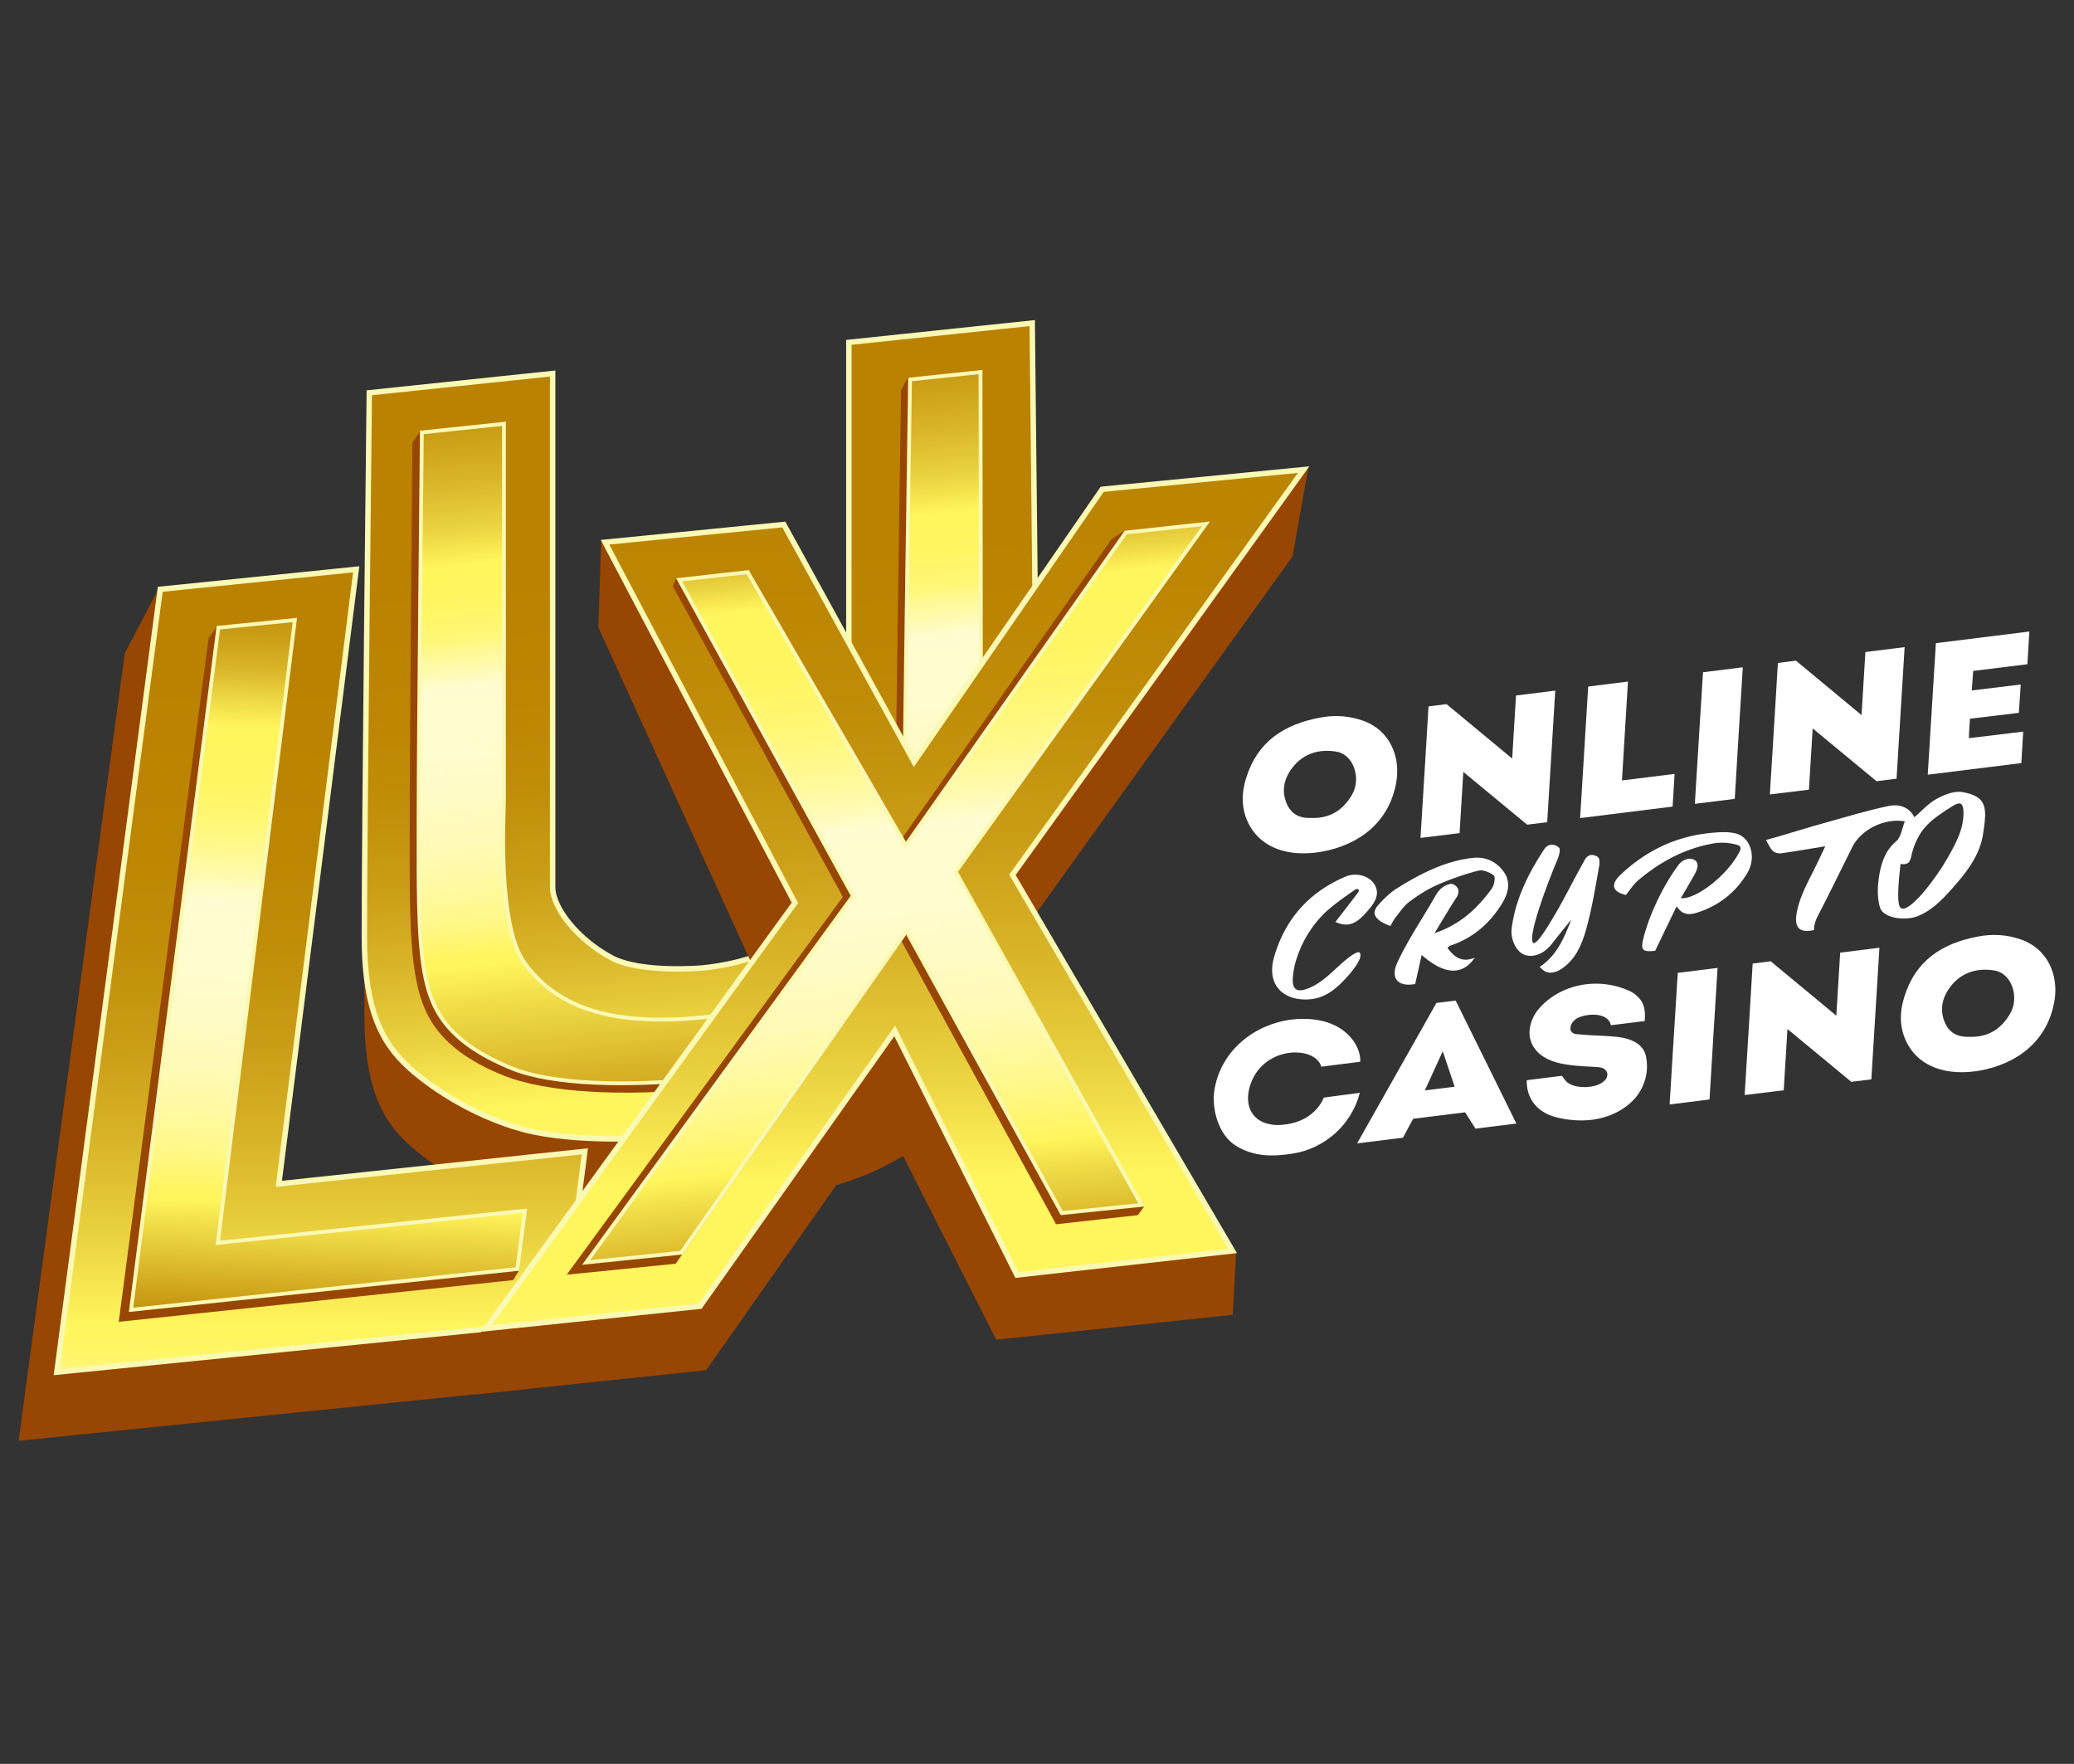 <svg xmlns="http://www.w3.org/2000/svg" xmlns:xlink="http://www.w3.org/1999/xlink" viewBox="0 0 3000 2551.07"><rect x="0" y="0" width="3000" height="2551.07" fill="#333333" stroke="none"/><defs><style>.cls-1{fill:#fff;}.cls-2{fill:#984603;}.cls-3,.cls-4,.cls-5,.cls-6,.cls-7,.cls-8{stroke:#f9f9b4;stroke-miterlimit:10;}.cls-3,.cls-5,.cls-7{stroke-width:7.88px;}.cls-3{fill:url(#Безымянный_градиент_249);}.cls-4,.cls-6,.cls-8{stroke-width:5.52px;}.cls-4{fill:url(#Безымянный_градиент_247);}.cls-5{fill:url(#Безымянный_градиент_257);}.cls-6{fill:url(#Безымянный_градиент_256);}.cls-7{fill:url(#Безымянный_градиент_258);}.cls-8{fill:url(#Безымянный_градиент_260);}</style><linearGradient id="Безымянный_градиент_249" x1="997.43" y1="2545.54" x2="1019.05" y2="1298.81" gradientTransform="matrix(1, -0.11, 0, 1, 0, -386.41)" gradientUnits="userSpaceOnUse"><stop offset="0" stop-color="#ba8200"/><stop offset="0.1" stop-color="#f1de49"/><stop offset="0.12" stop-color="#fff55c"/><stop offset="0.14" stop-color="#fff670"/><stop offset="0.17" stop-color="#fff787"/><stop offset="0.2" stop-color="#fff897"/><stop offset="0.23" stop-color="#fff9a0"/><stop offset="0.27" stop-color="#fff9a3"/><stop offset="0.28" stop-color="#fff88f"/><stop offset="0.3" stop-color="#fff778"/><stop offset="0.33" stop-color="#fff668"/><stop offset="0.35" stop-color="#fff55f"/><stop offset="0.38" stop-color="#fff55c"/><stop offset="0.46" stop-color="#ead240"/><stop offset="0.55" stop-color="#d9b529"/><stop offset="0.64" stop-color="#cb9e17"/><stop offset="0.74" stop-color="#c18e0a"/><stop offset="0.85" stop-color="#bc8502"/><stop offset="1" stop-color="#ba8200"/></linearGradient><linearGradient id="Безымянный_градиент_247" x1="1011.87" y1="2169.85" x2="1014.94" y2="817.98" gradientTransform="matrix(1, -0.11, 0, 1, 0, -386.41)" gradientUnits="userSpaceOnUse"><stop offset="0" stop-color="#ba8200"/><stop offset="0.19" stop-color="#f1de49"/><stop offset="0.23" stop-color="#fff55c"/><stop offset="0.24" stop-color="#fff55e"/><stop offset="0.27" stop-color="#fff781"/><stop offset="0.31" stop-color="#fff99e"/><stop offset="0.36" stop-color="#fffab5"/><stop offset="0.41" stop-color="#fffbc5"/><stop offset="0.46" stop-color="#fffcce"/><stop offset="0.53" stop-color="#fffcd1"/><stop offset="0.53" stop-color="#fffccf"/><stop offset="0.55" stop-color="#fffaac"/><stop offset="0.57" stop-color="#fff88f"/><stop offset="0.58" stop-color="#fff778"/><stop offset="0.61" stop-color="#fff668"/><stop offset="0.63" stop-color="#fff55f"/><stop offset="0.66" stop-color="#fff55c"/><stop offset="0.7" stop-color="#ead240"/><stop offset="0.75" stop-color="#d9b529"/><stop offset="0.8" stop-color="#cb9e17"/><stop offset="0.85" stop-color="#c18e0a"/><stop offset="0.91" stop-color="#bc8502"/><stop offset="0.99" stop-color="#ba8200"/></linearGradient><linearGradient id="Безымянный_градиент_257" x1="184.57" y1="2012.43" x2="-220.39" y2="969.35" gradientTransform="matrix(0.88, 0.37, -0.47, 0.93, 1210.38, 154.65)" gradientUnits="userSpaceOnUse"><stop offset="0" stop-color="#ba8200"/><stop offset="0.04" stop-color="#f1de49"/><stop offset="0.05" stop-color="#fff55c"/><stop offset="0.06" stop-color="#fff670"/><stop offset="0.06" stop-color="#fff787"/><stop offset="0.07" stop-color="#fff897"/><stop offset="0.07" stop-color="#fff9a0"/><stop offset="0.08" stop-color="#fff9a3"/><stop offset="0.09" stop-color="#fff88f"/><stop offset="0.1" stop-color="#fff778"/><stop offset="0.12" stop-color="#fff668"/><stop offset="0.14" stop-color="#fff55f"/><stop offset="0.16" stop-color="#fff55c"/><stop offset="0.27" stop-color="#ead240"/><stop offset="0.39" stop-color="#d9b529"/><stop offset="0.51" stop-color="#cb9e17"/><stop offset="0.64" stop-color="#c18e0a"/><stop offset="0.79" stop-color="#bc8502"/><stop offset="1" stop-color="#ba8200"/></linearGradient><linearGradient id="Безымянный_градиент_256" x1="124.22" y1="1860.15" x2="-268.69" y2="750.87" gradientTransform="matrix(0.88, 0.37, -0.47, 0.93, 1210.38, 154.65)" gradientUnits="userSpaceOnUse"><stop offset="0" stop-color="#ba8200"/><stop offset="0.13" stop-color="#f1de49"/><stop offset="0.16" stop-color="#fff55c"/><stop offset="0.17" stop-color="#fff55e"/><stop offset="0.21" stop-color="#fff781"/><stop offset="0.26" stop-color="#fff99e"/><stop offset="0.32" stop-color="#fffab5"/><stop offset="0.38" stop-color="#fffbc5"/><stop offset="0.44" stop-color="#fffcce"/><stop offset="0.53" stop-color="#fffcd1"/><stop offset="0.53" stop-color="#fffccf"/><stop offset="0.56" stop-color="#fffaac"/><stop offset="0.59" stop-color="#fff88f"/><stop offset="0.62" stop-color="#fff778"/><stop offset="0.65" stop-color="#fff668"/><stop offset="0.69" stop-color="#fff55f"/><stop offset="0.74" stop-color="#fff55c"/><stop offset="0.78" stop-color="#ead240"/><stop offset="0.81" stop-color="#d9b529"/><stop offset="0.85" stop-color="#cb9e17"/><stop offset="0.89" stop-color="#c18e0a"/><stop offset="0.94" stop-color="#bc8502"/><stop offset="1" stop-color="#ba8200"/></linearGradient><linearGradient id="Безымянный_градиент_258" x1="1258.54" y1="3013.3" x2="1858.99" y2="1655.49" gradientTransform="matrix(0.94, -0.43, 0.33, 0.91, -946.22, -152.58)" gradientUnits="userSpaceOnUse"><stop offset="0.02" stop-color="#ba8200"/><stop offset="0.05" stop-color="#e1c55b"/><stop offset="0.07" stop-color="#fff9a3"/><stop offset="0.08" stop-color="#fff88f"/><stop offset="0.09" stop-color="#fff778"/><stop offset="0.1" stop-color="#fff668"/><stop offset="0.12" stop-color="#fff55f"/><stop offset="0.14" stop-color="#fff55c"/><stop offset="0.15" stop-color="#fff55c"/><stop offset="0.23" stop-color="#fff55c"/><stop offset="0.33" stop-color="#ead240"/><stop offset="0.44" stop-color="#d9b529"/><stop offset="0.55" stop-color="#cb9e17"/><stop offset="0.67" stop-color="#c18e0a"/><stop offset="0.81" stop-color="#bc8502"/><stop offset="1" stop-color="#ba8200"/></linearGradient><linearGradient id="Безымянный_градиент_260" x1="1363.84" y1="2896.93" x2="1802.62" y2="1644.26" gradientTransform="matrix(0.94, -0.43, 0.33, 0.91, -946.22, -152.58)" gradientUnits="userSpaceOnUse"><stop offset="0" stop-color="#ba8200"/><stop offset="0.14" stop-color="#f1de49"/><stop offset="0.17" stop-color="#fff55c"/><stop offset="0.17" stop-color="#fff55e"/><stop offset="0.22" stop-color="#fff781"/><stop offset="0.27" stop-color="#fff99e"/><stop offset="0.32" stop-color="#fffab5"/><stop offset="0.38" stop-color="#fffbc5"/><stop offset="0.44" stop-color="#fffcce"/><stop offset="0.53" stop-color="#fffcd1"/><stop offset="0.53" stop-color="#fffccf"/><stop offset="0.56" stop-color="#fffaac"/><stop offset="0.6" stop-color="#fff88f"/><stop offset="0.64" stop-color="#fff778"/><stop offset="0.68" stop-color="#fff668"/><stop offset="0.72" stop-color="#fff55f"/><stop offset="0.78" stop-color="#fff55c"/><stop offset="0.81" stop-color="#ead240"/><stop offset="0.84" stop-color="#d9b529"/><stop offset="0.87" stop-color="#cb9e17"/><stop offset="0.91" stop-color="#c18e0a"/><stop offset="0.95" stop-color="#bc8502"/><stop offset="1" stop-color="#ba8200"/></linearGradient></defs><g id="Слой_22" data-name="Слой 22"><path class="cls-1" d="M2760,1511.28c-12.67-22.36-12.9-45.57-5.43-69.65,16.3-52.55,54.6-77.29,106.29-87.13,21.66-4.12,42.08-2.83,62.46,4.28,39.08,13.64,54.37,52,48.54,87.78-9.67,59.38-54.5,92.21-108.26,101.83C2814.45,1556.82,2777.39,1541.93,2760,1511.28Zm88.85-11.78c27.06.94,45.58-11.39,58.43-32.86,14.37-24,2.76-58.81-22-63s-47.88,2.37-63.81,23.06c-12,15.53-16.5,33.69-7.94,52.92C2820.62,1495.41,2833.88,1500.18,2848.88,1499.5Z"/><path class="cls-1" d="M1808,1194.73c-12.66-22.36-12.9-45.58-5.43-69.65,16.31-52.56,54.6-77.29,106.29-87.13,21.67-4.13,42.09-2.84,62.46,4.28,39.09,13.64,54.38,52,48.54,87.77-9.67,59.39-54.5,92.22-108.26,101.84C1862.42,1240.27,1825.35,1225.38,1808,1194.73Zm88.86-11.78c27.05.94,45.57-11.4,58.43-32.86,14.36-24,2.75-58.81-22-63s-47.88,2.37-63.82,23.06c-12,15.53-16.49,33.68-7.93,52.91C1868.59,1178.86,1881.85,1183.62,1896.85,1183Z"/><path class="cls-1" d="M2585.52,1488.24l-5.4,88.57s-40.39,5.06-56.52,6.91c4.07-63.17,11.6-190.18,11.6-190.18l26.1-3.27,94.91,78.69,5.58-91.19,56.75-7.09L2706.86,1561l-29,3.6Z"/><path class="cls-1" d="M2379,1476.7c-17.95,2.17-31.83,4.08-48.88,6-4.36-20.23-38.18-16.91-50.23-9.17-3.27,2.53-8.63,6.69-8.27,15.26,0,.05,0,.09-.07.13,2.54,7.82,9.88,6.61,15.1,7.16,17.26,1.8,34.73,1.6,52,3.52s35.7,7.77,41.48,25.15c5.16,20.63,1.19,41.26-11.5,59.11-14.68,20.23-53.55,46.81-115.44,32.52-27.35-6.31-45.22-25-44.79-54.09,13.77-1.79,51.07-6.38,51.07-6.38a62.27,62.27,0,0,0,5.27,7.23c11.37,13.38,50.08,11.76,58.67-3.48,4.31-7.66-.25-15.43-11.51-16.26-15.33-1.15-30.15-1.19-49.19-4.37-52-8.72-61.09-46.81-39-77.44,29.84-37.2,86.72-50.84,135.75-27.28C2377.84,1445.3,2380.61,1458.63,2379,1476.7Z"/><path class="cls-1" d="M1967.52,1535.6c-17.6,2.07-56.33,7.14-56.33,7.14-8.33-31.44-88.46-31.44-104.32,32-7.14,30.94,9.52,51.57,40.46,52.37,54.74-.8,67.43-39.67,67.43-39.67s33.13-4.56,52.17-6.94c-11.85,46.41-51,80.42-96,87.71-28.86,4.66-56.31,5.26-82.81-10.89-26.3-16-35.74-54.71-31.46-81,9.46-58.16,59.18-95.23,111.51-101.75C1944.12,1466.08,1969.51,1513.68,1967.52,1535.6Z"/><path class="cls-1" d="M2838.38,1145.52c-11.65-2-26.15,3.83-37.26,9.89-11.93,6.51-21.41,17.51-31.92,26.51-8-15.41-23-19.34-37.53-16.24-31.05,6.6-61.56,15.82-92.17,24.38-23,6.42-45.8,13.49-68.71,20.23-5.42,1.6-10.88,3-16.32,4.55,3.1,5.28,5.45,11.3,9.59,15.56,2.61,2.69,8.13,4.28,12,3.75,21.23-2.94,42.34-6.68,64.17-10.25-2.86,6-6,12.4-8.95,18.85-10.43,22.66-24,44.49-30.33,68.25-6.54,24.72-3.9,40,23,34.14-.3-5,1.19-12.14,5.06-19.58,18.44-35.41,32.73-65.6,50.41-100.74,12.76-25.35,46.57-41.89,75.89-37-4,9.85-5.31,22.8-12.46,28.82-15.74,13.26-21.43,30.67-24.49,48.65-2.62,15.39-3.42,32.64,1,47.24,4.67,15.34,36.18,19.79,54.67,12.42,20.8-8.29,35.42-23.91,49.59-39.76,20.41-22.84,40.07-47.79,44.74-78.41C2874,1170,2875.81,1151.89,2838.38,1145.52Zm-22.57,97.55c-15.72,27.58-54.13,78-66,70.29-7.14-3.57-3.27-41.06-.77-63.83,14.23,2,14.16-5.85,16.63-15.65,3.44-13.59,10.15-27.77,19.45-38.11,10.94-12.18,25.61-21.36,39.68-30.25,10.86-6.87,15.1-3.8,15.33,9C2840.57,1200.34,2827.89,1221.89,2815.81,1243.07Z"/><path class="cls-1" d="M1963,1653.64l114.77-203.13,27.81-3.42s59.92,121.05,87.84,177.86c-20.61,2.62-59.2,7.34-59.2,7.34l-14.95-23.58-75.2,9.3-14.68,27.37Zm123.91-133.21L2061,1577l43.14-5.36Z"/><path class="cls-1" d="M2926.5,1058.1l-2.68,45.52-135.37,16.8,11.76-190.25,135.21-16.81-2.82,47.3-78.4,9.67-2.08,28.26,70.81-8.62-2.68,41-70.71,8.43s-1.58,20.14-1.58,28.17C2873.5,1064.62,2926.5,1058.1,2926.5,1058.1Z"/><path class="cls-1" d="M2093.77,1371c9.43,12.57,20,21.79,39.42,14.14-18.29,26.34-44.08,24.54-76.77-4l-9.37,42c-24.33,4.56-37-7.7-25.25-32.35,14.65-30.88,33.78-59.64,51.14-89.22,3.46-5.91,6.72-12.53,11.79-16.74,4.53-3.76,12.76-7.82,17-6.08,7.25,3,10.91,10.24,5,19.26-10.62,16.25-20.38,33-31.7,51.58,36.75-12.26,62.06-35.76,82.85-64.53,3.51-4.85,5.5-16.72,2.89-18.86-5.79-4.72-15.82-8.7-22.56-7a390.11,390.11,0,0,0-59.38,20.68c-14.26,6.29-27.76,14.93-40.26,24.31-8.06,6-13.88,15.18-20.33,23.23-3,3.74-6.76,12-7.39,11.75-7-3-14.89-6.05-19.43-11.64-2.77-3.41-5.68-8,.55-16.68,8.54-9.84,18.14-19.49,29.12-26.34,33.47-20.88,68.48-38.92,108.45-43.7,19.23-2.29,35.57,5.15,46.32,21.09,10.09,15,5.28,30.91-3.16,44.72-17.76,29.07-42.42,50.32-75.3,61.13C2096.14,1368.13,2095.2,1369.64,2093.77,1371Z"/><polygon class="cls-1" points="2354.82 985.72 2346.12 1128.74 2422.28 1119.26 2419.38 1166.54 2285.61 1183.17 2297.29 992.92 2354.82 985.72"/><path class="cls-1" d="M2425.19,1310.81l-31.1,64.37c-17.83,1.55-21.24-.36-17-17.75,7.38-30.58,26.43-73.62,50.87-106.58,6.17-8.32,17.29-11.38,23.95-6.51,3.56,2.6,6.35,7.93-1.28,21.34-6.24,11-12.66,22.07-19.39,33.26,21.66,2.52,68.27-33.47,85.33-67.89,1.78-4,1.78-7.31-2.63-8.8a77.57,77.57,0,0,0-39-1.8c-39.68,7.7-74.67,26.65-105.42,52.82-7,6-12.08,14.26-17.7,21.07-22.48-5.29-20.38-17.21-7.83-29.11,37.32-35.4,81.34-56.24,132.67-60.79,11-1,22.53-1.67,33.11.69,22.45,5,31.25,34.4,18,56.89-16.69,28.41-40.83,47.42-72.18,57.63C2444.27,1323.34,2434.17,1324.15,2425.19,1310.81Z"/><path class="cls-1" d="M2227.18,1398.35c24.83-16.39,35.56-42.22,45.71-68.47-9.43,11.72-19.07,23.28-28.23,35.21-10.76,14-26.59,20.6-39.49,15.82-12.06-4.47-20.69-22.4-18.51-38.83,5.53-41.88,23.92-78.53,46.61-113.33,5.77-8.85,14.79-9,21.84-2.84,2.31,2,.4,10.75-1.64,15.54-16.1,37.83-45.56,117.33-35.24,122.49,5.75,1.58,22.77-27.28,30.75-40.84,15.41-26.16,28.64-53.59,43.61-80,1.95-3.45,6.53-8.4,13.7-6.07,7.7,2.51,7.54,5.75,7.29,13-5.55,31.4-10.57,63.06-19.13,93.7-6.63,23.76-16.54,47-40.33,60.27C2242.27,1409.06,2234.94,1407.26,2227.18,1398.35Z"/><path class="cls-1" d="M2426.88,1407c20-2.42,37.11-4.69,57.55-7.15-.82,10.78-11.63,190.28-11.63,190.28l-57.72,7.19S2422.79,1470.76,2426.88,1407Z"/><path class="cls-1" d="M2622,1053.48l-5.4,88.56s-40.4,5.07-56.53,6.92c4.08-63.17,11.6-190.18,11.6-190.18l26.11-3.28,94.91,78.7,5.57-91.19,56.75-7.09-11.68,190.29-29,3.6Z"/><path class="cls-1" d="M2116.65,1116.35l-5.4,88.57s-40.4,5.06-56.53,6.91c4.08-63.17,11.6-190.18,11.6-190.18l26.11-3.27,94.9,78.69,5.58-91.19,56.75-7.09L2238,1189.08l-29,3.6Z"/><path class="cls-1" d="M2463.38,972.25c20-2.42,37.1-4.69,57.54-7.16-.82,10.79-11.63,190.29-11.63,190.29l-57.72,7.19S2459.29,1036,2463.38,972.25Z"/><path class="cls-1" d="M1931.66,1333.41l32.52-42.2c3.14-4,0-7.2-4.19-4.43,0,0-32.19,21.67-45.53,35.26a162.42,162.42,0,0,0-41.23,72.27,112.45,112.45,0,0,0-2.82,15.82c-2.51,21.14,4.56,27.95,27.59,16.77,19-9.21,33.83-26.8,50.76-40.38,4.51-3.62,10.43-7.91,14.89-9.16,3.87-1.13,4.47,2.05,4.07,6-.46,4.74-7.2,15.9-16.53,26.51-14.28,16.22-30.62,32.09-53.27,35-38,4.82-67.53-17.84-54.81-61.33,16.08-55,50.74-93.3,103-115.67,15.06-6.45,33.42-1.52,41.31,10.11,9.2,13.55,2,26-6.47,36.23C1964.06,1334.54,1952.38,1342.51,1931.66,1333.41Z"/><path class="cls-2" d="M1493.07,578.92,1227.86,606.8v742.91c0,29.69-35.29,82.71-85.17,120-42.25,31.6-107.3,40-126.3,41.87,0,0-89.59,8-131.83-14.73-49.89-26.83-85.17-72.43-85.17-102.13V651.83L534.18,679.71s-7.13,624.28-7.13,787c0,114,29.76,160.33,73.5,196.65,42.07,34.93,97.08,64.65,151,80.26,122,35.32,402.22,5.86,524.18-55.09,53.91-26.94,108.91-68.23,151-112,43.74-45.51,73.49-98.07,73.49-212.09C1500.19,1201.71,1493.07,578.92,1493.07,578.92Z"/><path class="cls-3" d="M1493.07,467.28l-265.21,27.87v742.91c0,29.7-35.29,82.72-85.17,120-42.25,31.6-107.3,40-126.3,41.86,0,0-89.59,8-131.83-14.73-49.89-26.83-85.17-72.43-85.17-102.12V540.19L534.18,568.06s-7.13,624.29-7.13,787c0,114,29.76,160.33,73.5,196.65,42.07,34.94,97.08,64.66,151,80.26,122,35.32,402.22,5.87,524.18-55.09,53.91-26.94,108.91-68.22,151-112,43.74-45.51,73.49-98.08,73.49-212.1C1500.19,1090.06,1493.07,467.28,1493.07,467.28Z"/><path class="cls-2" d="M1405.44,543.61l-92,2.29-10.06,18.16s-8,533.91-7.62,571.87c.34,34.57,7.59,134.42-36.82,207-48.7,79.55-132.05,123.92-269,135.18S785.4,1452.45,745.81,1398s-29.69-215-29.69-236.8V618.43L608.36,623l-11.83,16.84s-3.93,439.58-3.93,559.29c0,83.86-.8,160.42,8.31,211.72S628.83,1514.44,726,1554.51c130.45,53.79,450.34,16.6,558-49.35,95.78-58.66,99-87.82,117.26-146.22,23.76-76.14,4.9-146,4.9-229.87C1406.19,1009.37,1405.44,543.61,1405.44,543.61Z"/><path class="cls-4" d="M1418.28,538.1l-101.91,10.71s-8.17,543.65-7.8,581.62c.35,34.56,7.6,134.41-36.81,207-48.7,79.55-132,123.91-269,135.17S798.25,1447,758.66,1392.51s-29.69-215-29.69-236.8V612.92L610.19,625.41s-4.75,448.52-4.75,568.23c0,83.87-.79,160.42,8.32,211.73s29.64,100.37,127.08,139.86c115.21,46.68,425.73,11.47,535.67-49.18,63-34.72,108.86-85.6,127.08-144,23.76-76.14,15.44-144.61,15.44-228.48C1419,1003.86,1418.28,538.1,1418.28,538.1Z"/><polygon class="cls-2" points="180.42 944.84 228.78 852.58 348.03 1811.48 819.32 1909.15 763.04 2008.83 26.91 2083.8 180.42 944.84"/><polygon class="cls-5" points="231.8 852.26 515.24 823.38 403.31 1712.15 845.97 1665.13 814.37 1910.87 82.19 1984.47 231.8 852.26"/><polygon class="cls-2" points="743.74 1760.25 298.52 1813.2 408.29 925.64 313.8 906.02 301.74 922.88 171.77 1911.67 742.26 1851.37 750.28 1838.12 743.74 1760.25"/><polygon class="cls-6" points="759.36 1750.97 315.14 1797.53 426.5 896.69 315.82 907.82 189.55 1894.37 748.29 1835.31 759.36 1750.97"/><polygon class="cls-2" points="865.51 907.4 869.53 783.22 1327.35 1196.66 1892.62 675.69 1869.67 804.69 1448.51 1390.74 1788.13 1811.54 1783.1 1901.62 1441.02 1937.57 1278.19 1616.45 1021.45 1981.67 688.42 2016.67 696.48 1924.26 1115.74 1456.19 865.51 907.4"/><polygon class="cls-7" points="875.18 784.23 1133.77 758.58 1322.18 1101.79 1594.31 707.63 1885.63 679.21 1464.46 1265.27 1782.78 1809.08 1470.99 1843.96 1294.15 1490.97 1012.59 1889.15 703.07 1921.41 1149.81 1305.76 875.18 784.23"/><polygon class="cls-2" points="973.17 847.79 977.86 836.56 1094.07 845.77 1303.95 1213.58 1607.71 779.92 1626.66 767.36 1710.67 791.4 1370.93 1279.2 1655 1745.04 1645.94 1757.39 1527.54 1770.6 1303.85 1361.04 977.36 1827.67 819.73 1843.56 1219.13 1297.11 973.17 847.79"/><polygon class="cls-8" points="982.38 838.59 1081.53 827.44 1310.15 1222.5 1628.34 770.21 1744.38 757.67 1382.5 1260.73 1650.99 1742.59 1535.88 1754.46 1311.13 1346.67 985.41 1811.73 847.9 1825.85 1233.81 1295.8 982.38 838.59"/></g></svg>